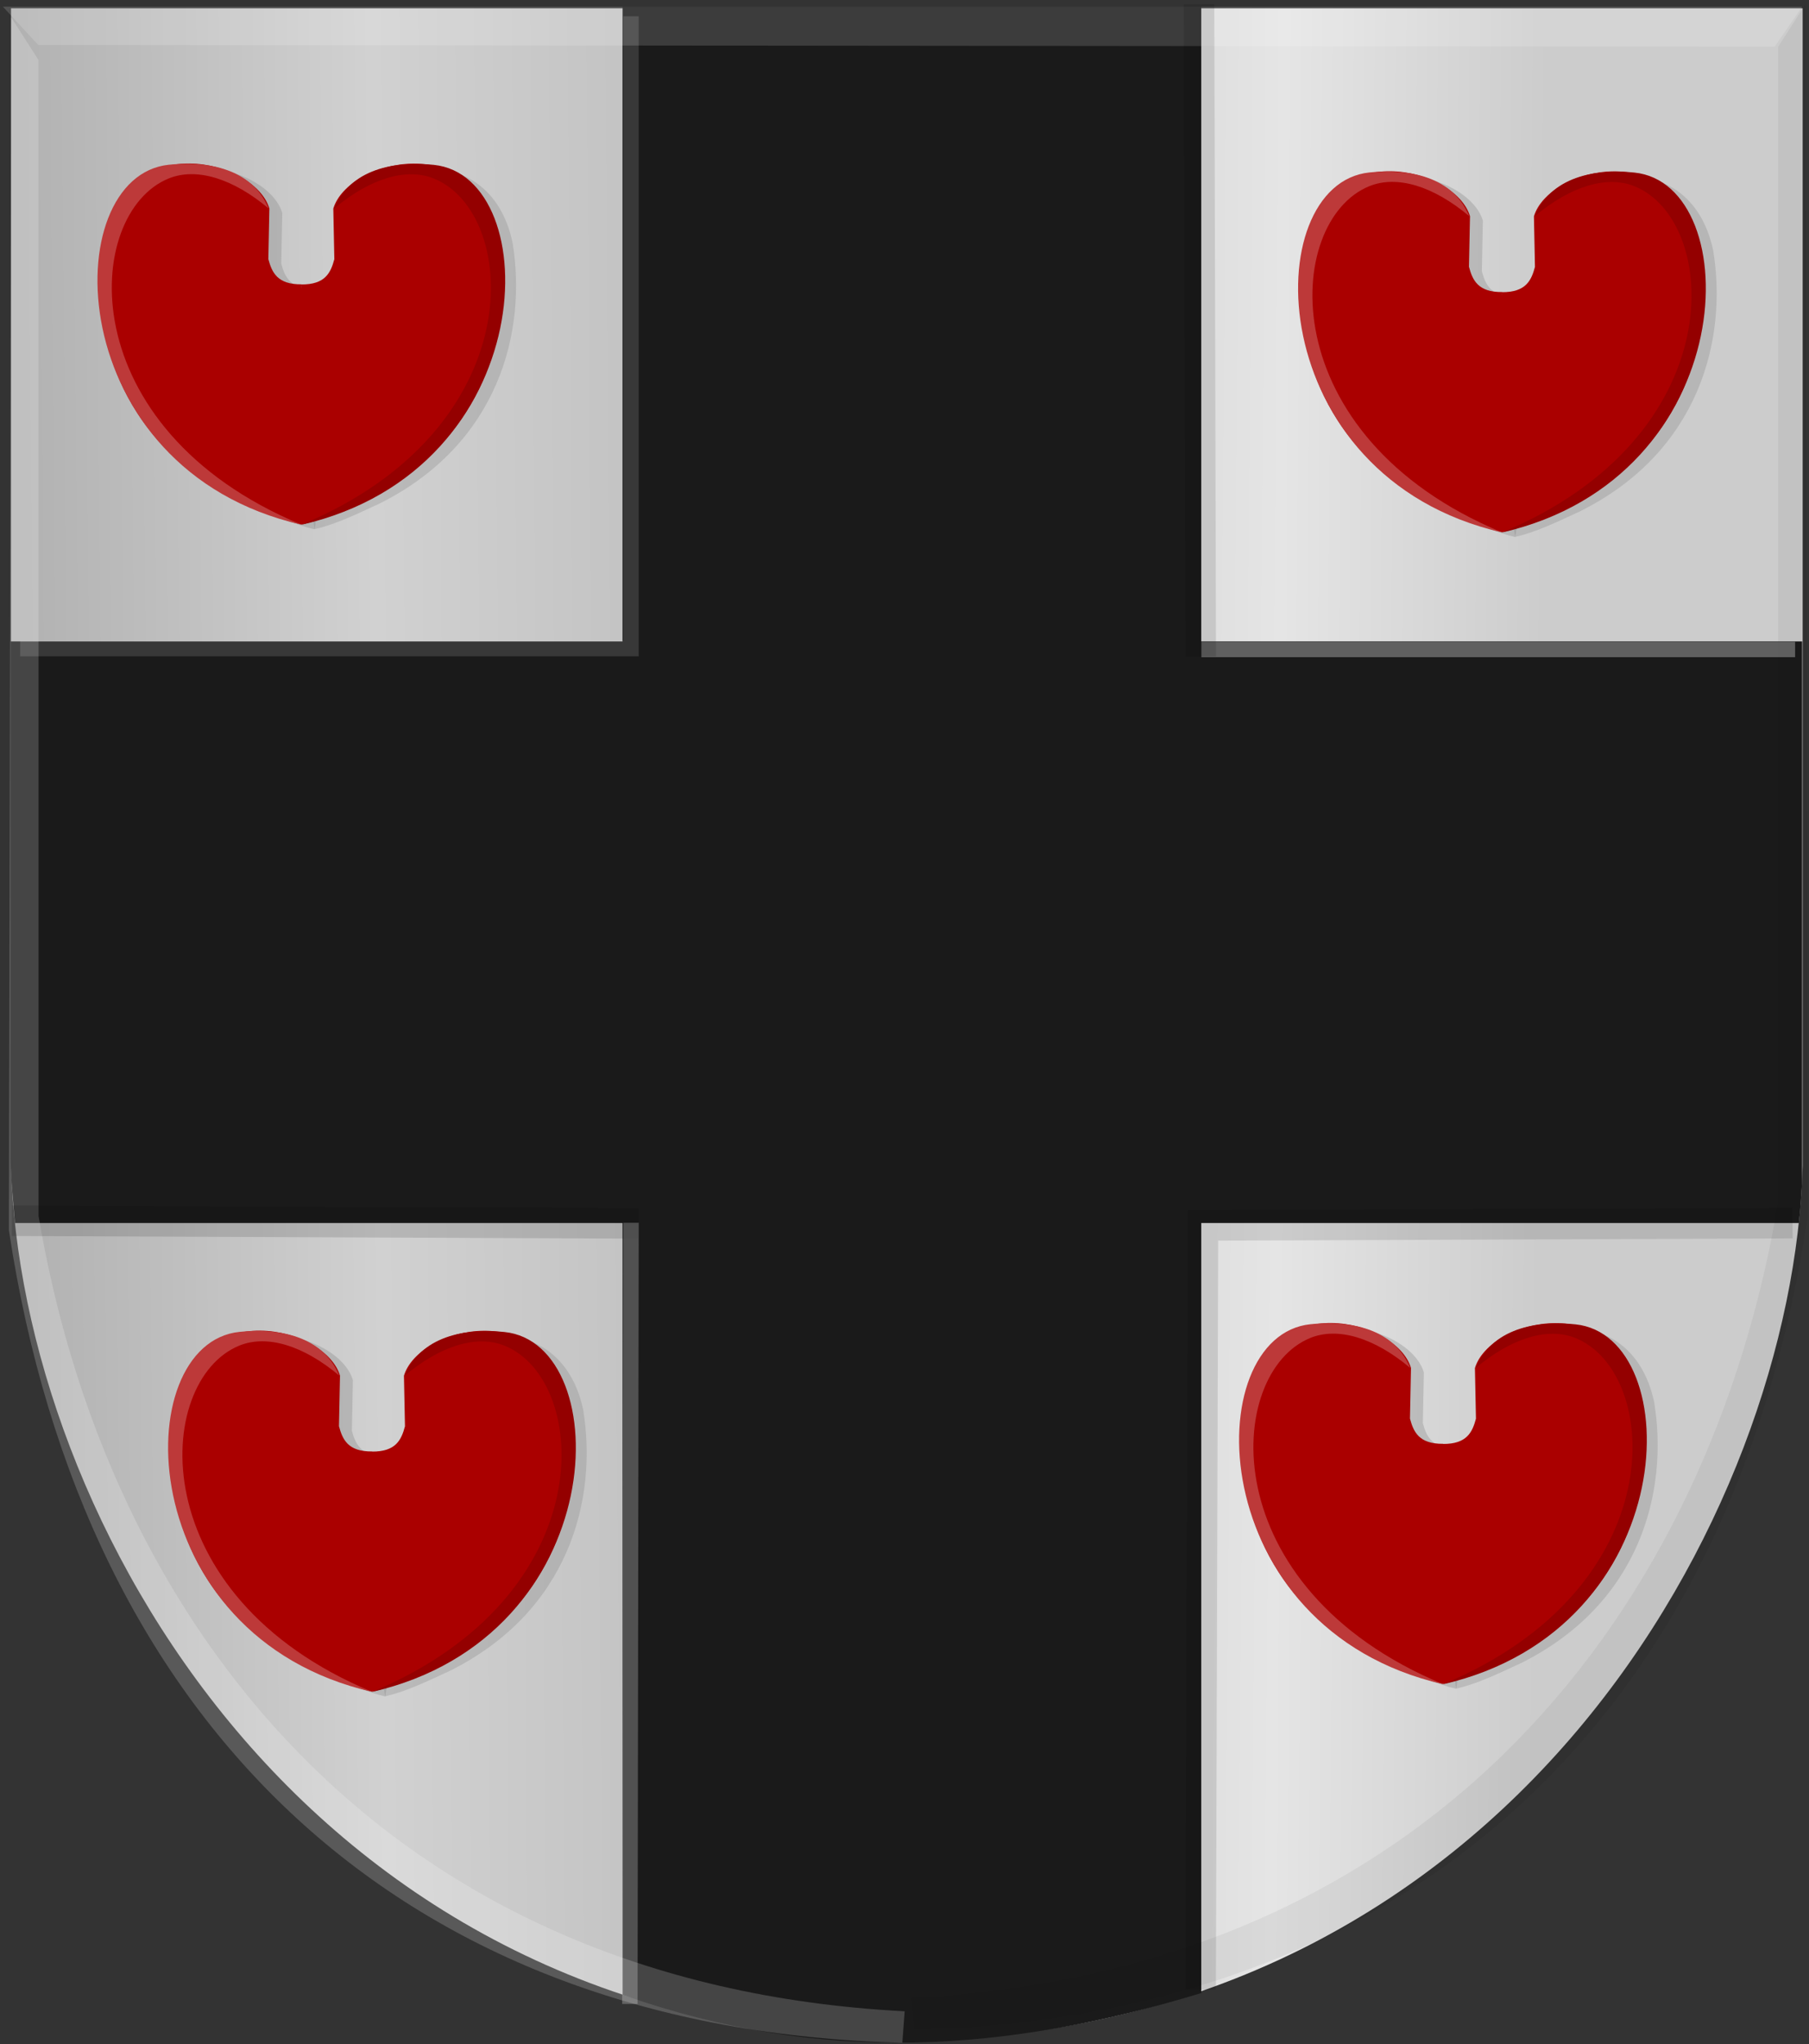 <?xml version="1.0" encoding="UTF-8" standalone="no"?>
<!-- Created with Inkscape (http://www.inkscape.org/) -->

<svg
   xmlns:dc="http://purl.org/dc/elements/1.1/"
   xmlns:cc="http://creativecommons.org/ns#"
   xmlns:rdf="http://www.w3.org/1999/02/22-rdf-syntax-ns#"
   xmlns:svg="http://www.w3.org/2000/svg"
   xmlns="http://www.w3.org/2000/svg"
   xmlns:xlink="http://www.w3.org/1999/xlink"
   xmlns:sodipodi="http://sodipodi.sourceforge.net/DTD/sodipodi-0.dtd"
   xmlns:inkscape="http://www.inkscape.org/namespaces/inkscape"
   width="716.625"
   height="809.531"
   id="svg17115"
   version="1.1"
   inkscape:version="0.48.4 r9939"
   sodipodi:docname="Nes_(Heerenveen)_wapen.svg">
  <rect width="100%" height="100%" fill="#333333" stroke="none"/>
  <defs
     id="defs17117">
    <linearGradient
       inkscape:collect="always"
       xlink:href="#linearGradient4070-9-0-5"
       id="linearGradient5734"
       gradientUnits="userSpaceOnUse"
       x1="309.286"
       y1="148.853"
       x2="320.714"
       y2="148.853"
       gradientTransform="translate(458.427,563.081)" />
    <linearGradient
       id="linearGradient4070-9-0-5">
      <stop
         style="stop-color:#a3a3a3;stop-opacity:1;"
         offset="0"
         id="stop4072-5-5-3" />
      <stop
         style="stop-color:#b0b0b0;stop-opacity:1;"
         offset="0.143"
         id="stop4074-5-2-2" />
      <stop
         id="stop4076-40-4-9"
         offset="0.321"
         style="stop-color:#d1d1d1;stop-opacity:1;" />
      <stop
         style="stop-color:#bdbdbd;stop-opacity:1;"
         offset="0.5"
         id="stop4078-3-2-7" />
      <stop
         id="stop4080-4-3-3"
         offset="0.75"
         style="stop-color:#e5e5e5;stop-opacity:1;" />
      <stop
         style="stop-color:#cccccc;stop-opacity:1;"
         offset="0.875"
         id="stop4082-1-8-7" />
      <stop
         id="stop4084-2-5-4"
         offset="1"
         style="stop-color:#cccccc;stop-opacity:1;" />
    </linearGradient>
    <linearGradient
       gradientUnits="userSpaceOnUse"
       y2="148.853"
       x2="320.714"
       y1="148.853"
       x1="309.286"
       id="linearGradient5702"
       xlink:href="#linearGradient4070-9-0-5"
       inkscape:collect="always" />
    <linearGradient
       id="linearGradient4053-4">
      <stop
         style="stop-color:#cc992d;stop-opacity:1;"
         offset="0"
         id="stop4055-9" />
      <stop
         style="stop-color:#e1a832;stop-opacity:1;"
         offset="0.143"
         id="stop4057-8" />
      <stop
         id="stop4059-2"
         offset="0.321"
         style="stop-color:#e5cf5c;stop-opacity:1;" />
      <stop
         style="stop-color:#e5c547;stop-opacity:1;"
         offset="0.5"
         id="stop4061-4" />
      <stop
         id="stop4063-5"
         offset="0.75"
         style="stop-color:#ffffa3;stop-opacity:1;" />
      <stop
         style="stop-color:#ffd94d;stop-opacity:1;"
         offset="0.875"
         id="stop4065-2" />
      <stop
         id="stop4067-9"
         offset="1"
         style="stop-color:#ffdb4e;stop-opacity:1;" />
    </linearGradient>
    <linearGradient
       gradientUnits="userSpaceOnUse"
       y2="148.257"
       x2="305.824"
       y1="148.257"
       x1="294.712"
       id="linearGradient5694"
       xlink:href="#linearGradient4053-4"
       inkscape:collect="always"
       gradientTransform="translate(458.427,563.081)" />
    <linearGradient
       inkscape:collect="always"
       xlink:href="#linearGradient4070-9-0-5"
       id="linearGradient7262"
       x1="-90.469"
       y1="503.75"
       x2="742.673"
       y2="509.811"
       gradientUnits="userSpaceOnUse" />
    <linearGradient
       inkscape:collect="always"
       xlink:href="#linearGradient4070-9-0-5"
       id="linearGradient7270"
       x1="-87.267"
       y1="506.78"
       x2="740.345"
       y2="499.709"
       gradientUnits="userSpaceOnUse" />
  </defs>
  <sodipodi:namedview
     id="base"
     pagecolor="#ffffff"
     bordercolor="#666666"
     borderopacity="1.0"
     inkscape:pageopacity="0.0"
     inkscape:pageshadow="2"
     inkscape:zoom="0.49497475"
     inkscape:cx="164.1246"
     inkscape:cy="214.84438"
     inkscape:document-units="px"
     inkscape:current-layer="layer1"
     showgrid="false"
     fit-margin-top="0"
     fit-margin-left="0"
     fit-margin-right="0"
     fit-margin-bottom="0"
     inkscape:window-width="1600"
     inkscape:window-height="837"
     inkscape:window-x="-8"
     inkscape:window-y="-8"
     inkscape:window-maximized="1" />
  <g
     inkscape:label="Laag 1"
     inkscape:groupmode="layer"
     id="layer1"
     transform="translate(-28.062,-104.062)">
    <path
       style="fill:url(#linearGradient7270);fill-opacity:1;stroke:#000000;stroke-width:1px;stroke-linecap:butt;stroke-linejoin:miter;stroke-opacity:0"
       d="m 387.302,107.347 -354.871,0 0,458.307 c 3.61,137.273 116.386,344.065 354.871,346.619 l 0,-804.927 z"
       id="path11199-3"
       sodipodi:nodetypes="ccccc"
       inkscape:connector-curvature="0" />
    <path
       style="fill:url(#linearGradient7262);fill-opacity:1;stroke:#000000;stroke-width:1px;stroke-linecap:butt;stroke-linejoin:miter;stroke-opacity:0"
       d="m 387.302,107.347 354.871,0 0,458.307 c -3.61,137.273 -116.386,344.065 -354.871,346.619 -45.852,-268.309 -44.312,-536.618 0,-804.927 z"
       id="path11199-6-4"
       sodipodi:nodetypes="ccccc"
       inkscape:connector-curvature="0" />
    <path
       sodipodi:nodetypes="ccccccccccccccc"
       id="path30718"
       d="m 33.991,588.416 c -0.665,-8.44 -1.632,-16.792 -1.714,-25.4 l 0,-204.928 242.41,0 0,-251.368 229.247,0 0,251.368 238.023,0 0,214.073 c -0.357,5.28 -0.596,10.363 -1.316,16.255 l -236.706,0 0,304.976 c -76.967,23.378 -150.012,28.614 -229.247,0.692 l -4e-5,-305.668 -240.696,0 z"
       style="fill:#1a1a1a;fill-opacity:1;stroke:#000000;stroke-width:1px;stroke-linecap:butt;stroke-linejoin:miter;stroke-opacity:0"
       inkscape:connector-curvature="0" />
    <path
       style="fill:#ffffff;fill-opacity:0.189;stroke:#000000;stroke-width:1px;stroke-linecap:butt;stroke-linejoin:miter;stroke-opacity:0"
       d="m 32.511,110.966 10.829,16.917 0,457.737 c 26.823,159.59 135.205,304.201 343.107,314.988 l -0.934,12.481 C 188.171,908.214 61.353,788.453 31.577,591.219 z"
       id="path12490-5"
       sodipodi:nodetypes="ccccccc"
       inkscape:connector-curvature="0" />
    <path
       style="fill:#ffffff;fill-opacity:0.151;stroke:#000000;stroke-width:1px;stroke-linecap:butt;stroke-linejoin:miter;stroke-opacity:0"
       d="m 29.216,106.72 14,15.142 687.903,0.661 10.839,-15.803 z"
       id="path12514-7"
       inkscape:connector-curvature="0"
       sodipodi:nodetypes="ccccc" />
    <path
       style="fill:#808080;stroke:#000000;stroke-width:2.302px;stroke-linecap:butt;stroke-linejoin:miter;stroke-opacity:0;fill-opacity:0.311"
       d="m 152.601,218.45 c -9.577,0.096 -11.712,-4.714 -13.13,-9.997 l 0.406,-20.043 c -5.733,-19.384 -56.459,-31.961 -65.881,11.585 -5.832,35.359 5.459,79.817 52.592,103.408 11.604,5.462 18.914,8.64 26.099,10.286 l 7.266,-47.782 -7.351,-46.285 z"
       id="path60804-4-5"
       inkscape:connector-curvature="0"
       sodipodi:nodetypes="ccccccccc" />
    <path
       style="fill:#808080;stroke:#000000;stroke-width:2.302px;stroke-linecap:butt;stroke-linejoin:miter;stroke-opacity:0;fill-opacity:0.278"
       d="m 152.482,218.499 c 9.577,0.096 11.712,-4.714 13.13,-9.997 l -0.406,-20.043 c 5.733,-19.384 56.459,-31.961 65.881,11.585 5.832,35.359 -5.459,79.817 -52.592,103.408 -11.604,5.462 -18.658,8.546 -25.843,10.193 l -7.522,-47.689 7.351,-46.285 z"
       id="path60804-0-5-7"
       inkscape:connector-curvature="0"
       sodipodi:nodetypes="ccccccccc" />
    <path
       style="fill:#aa0000;stroke:#000000;stroke-width:2.302px;stroke-linecap:butt;stroke-linejoin:miter;stroke-opacity:0"
       d="m 147.494,216.667 c -9.577,0.096 -11.712,-4.714 -13.13,-9.997 l 0.406,-20.043 c -5.733,-19.384 -56.459,-31.961 -65.881,11.585 -5.832,35.359 5.459,79.817 52.592,103.408 11.604,5.462 18.873,8.546 26.058,10.193 l 7.307,-47.689 -7.351,-46.285 z"
       id="path60804-3-7-14"
       inkscape:connector-curvature="0"
       sodipodi:nodetypes="ccccccccc" />
    <path
       style="fill:#bd3939;fill-opacity:1;stroke:#000000;stroke-width:2.302px;stroke-linecap:butt;stroke-linejoin:miter;stroke-opacity:0"
       d="m 134.487,186.627 c -14.314,-12.01 -28.643,-16.289 -39.525,-11.916 -34.059,13.688 -39.126,99.049 52.532,137.161 -95.631,-21.937 -97.067,-138.032 -52.532,-142.568 12.457,-1.269 32.276,-0.03 39.525,17.323 z"
       id="path60806-6-0-2"
       inkscape:connector-curvature="0"
       sodipodi:nodetypes="cscsc" />
    <path
       style="fill:#aa0000;stroke:#000000;stroke-width:2.302px;stroke-linecap:butt;stroke-linejoin:miter;stroke-opacity:0"
       d="m 147.375,216.716 c 9.577,0.096 11.712,-4.714 13.13,-9.997 l -0.406,-20.043 c 5.733,-19.384 56.459,-31.961 65.881,11.585 5.832,35.359 -5.459,79.817 -52.592,103.408 -11.604,5.462 -18.665,8.453 -25.85,10.099 l -7.514,-47.595 7.351,-46.285 z"
       id="path60804-0-1-5-3"
       inkscape:connector-curvature="0"
       sodipodi:nodetypes="ccccccccc" />
    <path
       style="fill:#940000;fill-opacity:1;stroke:#000000;stroke-width:2.302px;stroke-linecap:butt;stroke-linejoin:miter;stroke-opacity:0"
       d="m 160.381,186.676 c 14.314,-12.01 28.643,-16.289 39.525,-11.916 34.059,13.688 39.126,99.049 -52.532,137.161 95.631,-21.936 97.067,-138.032 52.532,-142.568 -12.457,-1.269 -32.277,-0.03 -39.525,17.323 z"
       id="path60806-0-7-3-2"
       inkscape:connector-curvature="0"
       sodipodi:nodetypes="cscsc" />
    <path
       style="fill:#000000;fill-opacity:0.052;stroke:#000000;stroke-width:1px;stroke-linecap:butt;stroke-linejoin:miter;stroke-opacity:0"
       d="m 743.261,105.754 -10.829,16.917 0,457.737 c -26.823,159.59 -135.205,304.201 -343.107,314.988 l 0.934,12.481 c 197.342,-4.875 324.16,-124.636 353.936,-321.87 z"
       id="path12490-5-9"
       sodipodi:nodetypes="ccccccc"
       inkscape:connector-curvature="0" />
    <path
       style="fill:none;stroke:#efefef;stroke-width:6.1;stroke-linecap:butt;stroke-linejoin:miter;stroke-miterlimit:4;stroke-opacity:0.142;stroke-dasharray:none"
       d="m 36.053,360.938 241.989,0 0,-250.398"
       id="path16539"
       inkscape:connector-curvature="0" />
    <path
       style="fill:none;stroke:#f2f2f2;stroke-width:6.1;stroke-linecap:butt;stroke-linejoin:miter;stroke-miterlimit:4;stroke-opacity:0.325;stroke-dasharray:none"
       d="m 503.989,361.281 235.197,0"
       id="path17051"
       inkscape:connector-curvature="0" />
    <path
       style="fill:none;stroke:#000000;stroke-width:12.1;stroke-linecap:butt;stroke-linejoin:miter;stroke-miterlimit:4;stroke-opacity:0.113;stroke-dasharray:none"
       d="m 503.055,105.757 0.661,258.32"
       id="path17053"
       inkscape:connector-curvature="0" />
    <path
       style="fill:none;stroke:#000000;stroke-width:12.1;stroke-linecap:butt;stroke-linejoin:miter;stroke-miterlimit:4;stroke-opacity:0.132;stroke-dasharray:none"
       d="m 32.783,587.511 248.179,1.051"
       id="path17055"
       inkscape:connector-curvature="0"
       sodipodi:nodetypes="cc" />
    <path
       style="fill:none;stroke:#f2f2f2;stroke-width:6.1;stroke-linecap:butt;stroke-linejoin:miter;stroke-miterlimit:4;stroke-opacity:0.259;stroke-dasharray:none"
       d="m 277.576,897.706 0.467,-309.377"
       id="path17057"
       inkscape:connector-curvature="0"
       sodipodi:nodetypes="cc" />
    <path
       style="fill:none;stroke:#000000;stroke-width:12.1;stroke-linecap:butt;stroke-linejoin:miter;stroke-miterlimit:4;stroke-opacity:0.113;stroke-dasharray:none"
       d="m 503.682,892.1 0.934,-302.72 233.581,-0.934"
       id="path17059"
       inkscape:connector-curvature="0" />
    <path
       style="fill:#808080;fill-opacity:0.311;stroke:#000000;stroke-width:2.302px;stroke-linecap:butt;stroke-linejoin:miter;stroke-opacity:0"
       d="m 628.222,221.504 c -9.577,0.096 -11.712,-4.714 -13.13,-9.997 l 0.406,-20.043 c -5.733,-19.384 -56.459,-31.961 -65.881,11.585 -5.832,35.359 5.459,79.817 52.592,103.408 11.604,5.462 18.914,8.64 26.099,10.286 l 7.266,-47.782 -7.351,-46.285 z"
       id="path60804-4-5-1"
       inkscape:connector-curvature="0"
       sodipodi:nodetypes="ccccccccc" />
    <path
       style="fill:#808080;fill-opacity:0.278;stroke:#000000;stroke-width:2.302px;stroke-linecap:butt;stroke-linejoin:miter;stroke-opacity:0"
       d="m 628.104,221.553 c 9.577,0.096 11.712,-4.714 13.13,-9.997 l -0.406,-20.043 c 5.733,-19.384 56.459,-31.961 65.881,11.585 5.832,35.359 -5.459,79.817 -52.592,103.408 -11.604,5.462 -18.658,8.546 -25.843,10.193 l -7.522,-47.689 7.351,-46.285 z"
       id="path60804-0-5-7-5"
       inkscape:connector-curvature="0"
       sodipodi:nodetypes="ccccccccc" />
    <path
       style="fill:#aa0000;stroke:#000000;stroke-width:2.302px;stroke-linecap:butt;stroke-linejoin:miter;stroke-opacity:0"
       d="m 623.115,219.721 c -9.577,0.096 -11.712,-4.714 -13.13,-9.997 l 0.406,-20.043 c -5.733,-19.384 -56.459,-31.961 -65.881,11.585 -5.832,35.359 5.459,79.817 52.592,103.408 11.604,5.462 18.873,8.546 26.058,10.193 l 7.307,-47.689 -7.351,-46.285 z"
       id="path60804-3-7-14-7"
       inkscape:connector-curvature="0"
       sodipodi:nodetypes="ccccccccc" />
    <path
       style="fill:#bd3939;fill-opacity:1;stroke:#000000;stroke-width:2.302px;stroke-linecap:butt;stroke-linejoin:miter;stroke-opacity:0"
       d="m 610.109,189.681 c -14.314,-12.01 -28.643,-16.289 -39.525,-11.916 -34.059,13.688 -39.126,99.049 52.532,137.161 -95.631,-21.937 -97.067,-138.032 -52.532,-142.568 12.457,-1.269 32.276,-0.03 39.525,17.323 z"
       id="path60806-6-0-2-4"
       inkscape:connector-curvature="0"
       sodipodi:nodetypes="cscsc" />
    <path
       style="fill:#aa0000;stroke:#000000;stroke-width:2.302px;stroke-linecap:butt;stroke-linejoin:miter;stroke-opacity:0"
       d="m 622.997,219.77 c 9.577,0.096 11.712,-4.714 13.13,-9.997 l -0.406,-20.043 c 5.733,-19.384 56.459,-31.961 65.881,11.585 5.832,35.359 -5.459,79.817 -52.592,103.408 -11.604,5.462 -18.665,8.453 -25.85,10.099 l -7.514,-47.595 7.351,-46.285 z"
       id="path60804-0-1-5-3-8"
       inkscape:connector-curvature="0"
       sodipodi:nodetypes="ccccccccc" />
    <path
       style="fill:#940000;fill-opacity:1;stroke:#000000;stroke-width:2.302px;stroke-linecap:butt;stroke-linejoin:miter;stroke-opacity:0"
       d="m 636.003,189.73 c 14.314,-12.01 28.643,-16.289 39.525,-11.916 34.059,13.688 39.126,99.049 -52.532,137.161 95.631,-21.936 97.067,-138.032 52.532,-142.568 -12.457,-1.269 -32.277,-0.03 -39.525,17.323 z"
       id="path60806-0-7-3-2-5"
       inkscape:connector-curvature="0"
       sodipodi:nodetypes="cscsc" />
    <path
       style="fill:#808080;fill-opacity:0.311;stroke:#000000;stroke-width:2.302px;stroke-linecap:butt;stroke-linejoin:miter;stroke-opacity:0"
       d="m 180.582,680.678 c -9.577,0.096 -11.712,-4.714 -13.13,-9.997 l 0.406,-20.043 c -5.733,-19.384 -56.459,-31.961 -65.881,11.585 -5.832,35.359 5.459,79.817 52.592,103.408 11.604,5.462 18.914,8.64 26.099,10.286 l 7.266,-47.782 -7.351,-46.285 z"
       id="path60804-4-5-1-6"
       inkscape:connector-curvature="0"
       sodipodi:nodetypes="ccccccccc" />
    <path
       style="fill:#808080;fill-opacity:0.278;stroke:#000000;stroke-width:2.302px;stroke-linecap:butt;stroke-linejoin:miter;stroke-opacity:0"
       d="m 180.463,680.727 c 9.577,0.096 11.712,-4.714 13.13,-9.997 l -0.406,-20.043 c 5.733,-19.384 56.459,-31.961 65.881,11.585 5.832,35.359 -5.459,79.817 -52.592,103.408 -11.604,5.462 -18.658,8.546 -25.843,10.193 l -7.522,-47.689 7.351,-46.285 z"
       id="path60804-0-5-7-5-4"
       inkscape:connector-curvature="0"
       sodipodi:nodetypes="ccccccccc" />
    <path
       style="fill:#aa0000;stroke:#000000;stroke-width:2.302px;stroke-linecap:butt;stroke-linejoin:miter;stroke-opacity:0"
       d="m 175.475,678.895 c -9.577,0.096 -11.712,-4.714 -13.13,-9.997 l 0.406,-20.043 c -5.733,-19.384 -56.459,-31.961 -65.881,11.585 -5.832,35.359 5.459,79.817 52.592,103.408 11.604,5.462 18.873,8.546 26.058,10.193 l 7.307,-47.689 -7.351,-46.285 z"
       id="path60804-3-7-14-7-9"
       inkscape:connector-curvature="0"
       sodipodi:nodetypes="ccccccccc" />
    <path
       style="fill:#bd3939;fill-opacity:1;stroke:#000000;stroke-width:2.302px;stroke-linecap:butt;stroke-linejoin:miter;stroke-opacity:0"
       d="m 162.469,648.855 c -14.314,-12.01 -28.643,-16.289 -39.525,-11.916 -34.059,13.688 -39.125,99.049 52.532,137.161 -95.631,-21.937 -97.067,-138.032 -52.532,-142.568 12.457,-1.269 32.276,-0.03 39.525,17.323 z"
       id="path60806-6-0-2-4-8"
       inkscape:connector-curvature="0"
       sodipodi:nodetypes="cscsc" />
    <path
       style="fill:#aa0000;stroke:#000000;stroke-width:2.302px;stroke-linecap:butt;stroke-linejoin:miter;stroke-opacity:0"
       d="m 175.356,678.944 c 9.577,0.096 11.712,-4.714 13.13,-9.997 l -0.406,-20.043 c 5.733,-19.384 56.459,-31.961 65.881,11.585 5.832,35.359 -5.459,79.817 -52.592,103.408 -11.604,5.462 -18.665,8.453 -25.85,10.099 l -7.514,-47.595 7.351,-46.285 z"
       id="path60804-0-1-5-3-8-4"
       inkscape:connector-curvature="0"
       sodipodi:nodetypes="ccccccccc" />
    <path
       style="fill:#940000;fill-opacity:1;stroke:#000000;stroke-width:2.302px;stroke-linecap:butt;stroke-linejoin:miter;stroke-opacity:0"
       d="m 188.363,648.904 c 14.314,-12.01 28.643,-16.289 39.525,-11.916 34.059,13.688 39.126,99.049 -52.532,137.161 95.631,-21.936 97.067,-138.032 52.532,-142.568 -12.457,-1.269 -32.277,-0.03 -39.525,17.323 z"
       id="path60806-0-7-3-2-5-3"
       inkscape:connector-curvature="0"
       sodipodi:nodetypes="cscsc" />
    <path
       style="fill:#808080;fill-opacity:0.311;stroke:#000000;stroke-width:2.302px;stroke-linecap:butt;stroke-linejoin:miter;stroke-opacity:0"
       d="m 604.846,677.648 c -9.577,0.096 -11.712,-4.714 -13.13,-9.997 l 0.406,-20.043 c -5.733,-19.384 -56.459,-31.961 -65.881,11.585 -5.832,35.359 5.459,79.817 52.592,103.408 11.604,5.462 18.914,8.64 26.099,10.286 l 7.266,-47.782 -7.351,-46.285 z"
       id="path60804-4-5-1-2"
       inkscape:connector-curvature="0"
       sodipodi:nodetypes="ccccccccc" />
    <path
       style="fill:#808080;fill-opacity:0.278;stroke:#000000;stroke-width:2.302px;stroke-linecap:butt;stroke-linejoin:miter;stroke-opacity:0"
       d="m 604.727,677.697 c 9.577,0.096 11.712,-4.714 13.13,-9.997 l -0.406,-20.043 c 5.733,-19.384 56.459,-31.961 65.881,11.585 5.832,35.359 -5.459,79.817 -52.592,103.408 -11.604,5.462 -18.658,8.546 -25.843,10.193 l -7.522,-47.689 7.351,-46.285 z"
       id="path60804-0-5-7-5-5"
       inkscape:connector-curvature="0"
       sodipodi:nodetypes="ccccccccc" />
    <path
       style="fill:#aa0000;stroke:#000000;stroke-width:2.302px;stroke-linecap:butt;stroke-linejoin:miter;stroke-opacity:0"
       d="m 599.739,675.864 c -9.577,0.096 -11.712,-4.714 -13.13,-9.997 l 0.406,-20.043 c -5.733,-19.384 -56.459,-31.961 -65.881,11.585 -5.832,35.359 5.459,79.817 52.592,103.408 11.604,5.462 18.873,8.546 26.058,10.193 l 7.307,-47.689 -7.351,-46.285 z"
       id="path60804-3-7-14-7-3"
       inkscape:connector-curvature="0"
       sodipodi:nodetypes="ccccccccc" />
    <path
       style="fill:#bd3939;fill-opacity:1;stroke:#000000;stroke-width:2.302px;stroke-linecap:butt;stroke-linejoin:miter;stroke-opacity:0"
       d="m 586.733,645.825 c -14.314,-12.01 -28.643,-16.289 -39.525,-11.916 -34.059,13.688 -39.126,99.049 52.532,137.161 -95.631,-21.937 -97.067,-138.032 -52.532,-142.568 12.457,-1.269 32.276,-0.03 39.525,17.323 z"
       id="path60806-6-0-2-4-83"
       inkscape:connector-curvature="0"
       sodipodi:nodetypes="cscsc" />
    <path
       style="fill:#aa0000;stroke:#000000;stroke-width:2.302px;stroke-linecap:butt;stroke-linejoin:miter;stroke-opacity:0"
       d="m 599.621,675.914 c 9.577,0.096 11.712,-4.714 13.13,-9.997 l -0.406,-20.043 c 5.733,-19.384 56.459,-31.961 65.881,11.585 5.832,35.359 -5.459,79.817 -52.592,103.408 -11.604,5.462 -18.665,8.453 -25.85,10.099 l -7.514,-47.595 7.351,-46.285 z"
       id="path60804-0-1-5-3-8-2"
       inkscape:connector-curvature="0"
       sodipodi:nodetypes="ccccccccc" />
    <path
       style="fill:#940000;fill-opacity:1;stroke:#000000;stroke-width:2.302px;stroke-linecap:butt;stroke-linejoin:miter;stroke-opacity:0"
       d="m 612.627,645.874 c 14.314,-12.01 28.643,-16.289 39.525,-11.916 34.059,13.688 39.126,99.049 -52.532,137.161 95.631,-21.936 97.067,-138.032 52.532,-142.568 -12.457,-1.269 -32.277,-0.03 -39.525,17.323 z"
       id="path60806-0-7-3-2-5-7"
       inkscape:connector-curvature="0"
       sodipodi:nodetypes="cscsc" />
  </g>
</svg>
